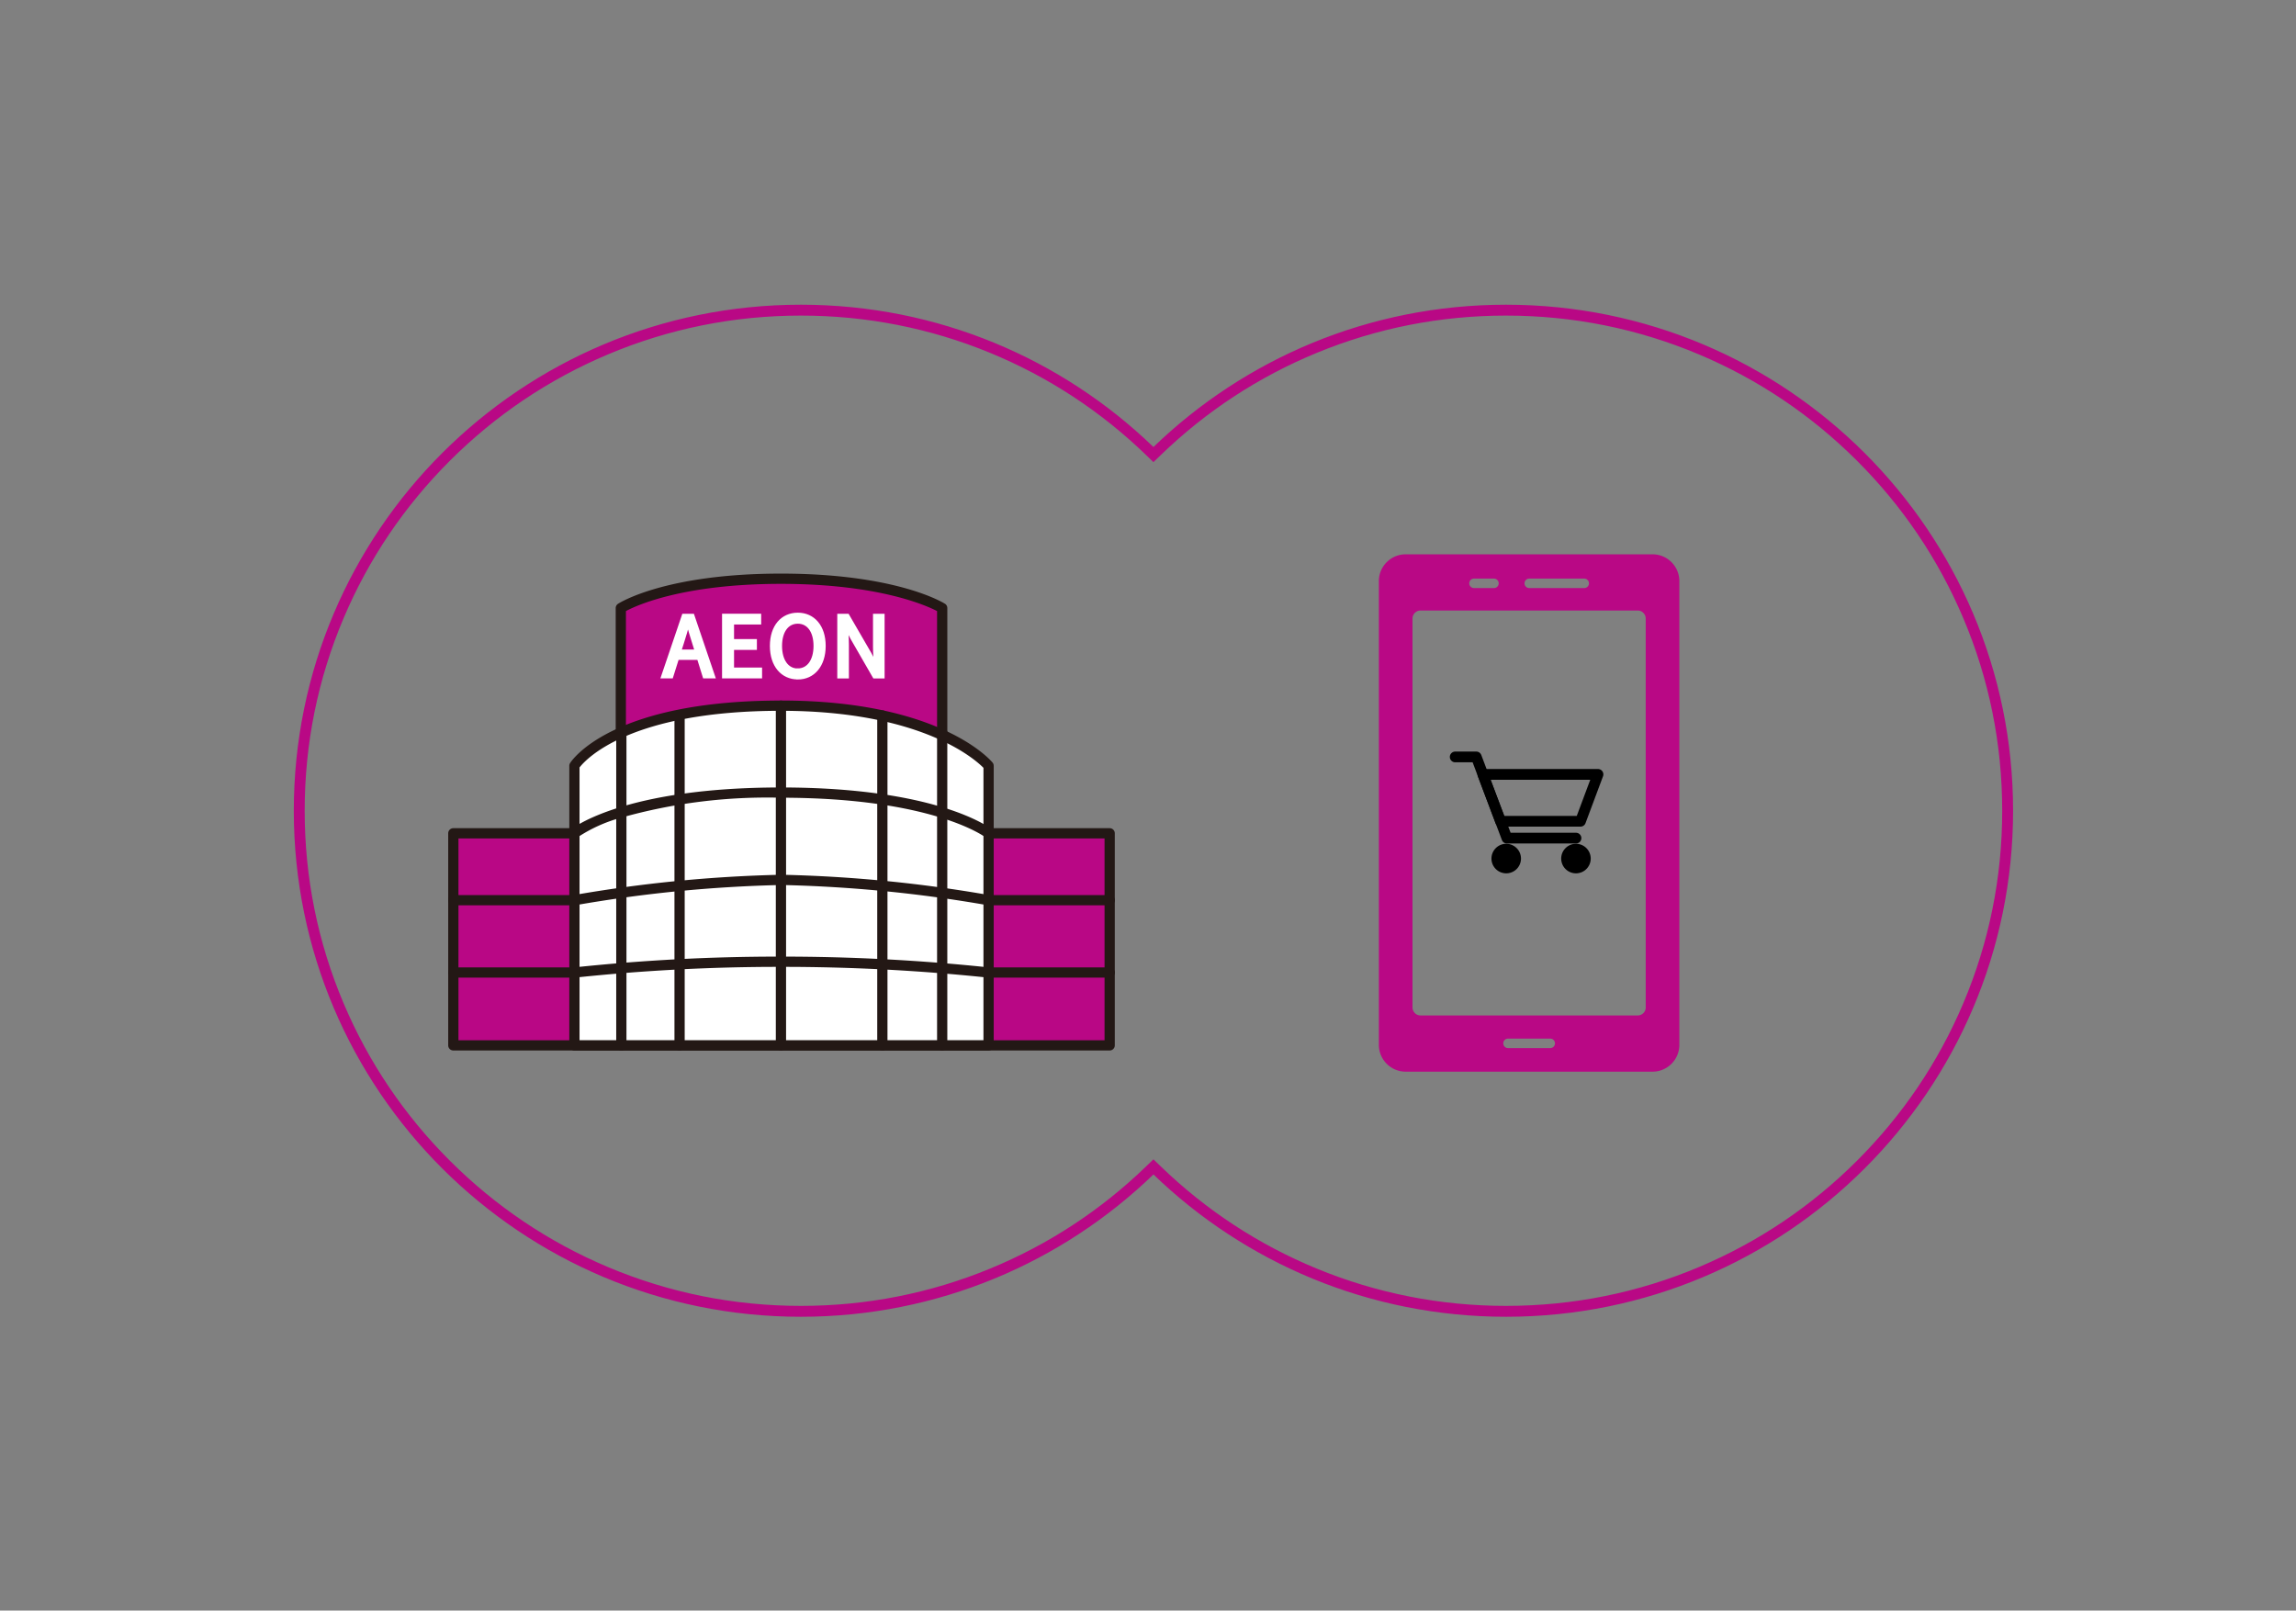<svg xmlns="http://www.w3.org/2000/svg" xmlns:xlink="http://www.w3.org/1999/xlink" width="211" height="148" viewBox="0 0 211 148">
  <rect x="0" y="0" width="211" height="148" fill="#808080" stroke="none"/>
  <defs>
    <clipPath id="clip-path">
      <rect id="長方形_9119" data-name="長方形 9119" width="211" height="148" transform="translate(54 1919)" fill="#e4e4e4"/>
    </clipPath>
  </defs>
  <g id="role05" transform="translate(-54 -1919)" clip-path="url(#clip-path)">
    <g id="グループ_54537" data-name="グループ 54537" transform="translate(-354 -484.124)">
      <g id="合体_13" data-name="合体 13" transform="translate(435 2431.124)" fill="none">
        <path d="M79,79.923a46.5,46.5,0,1,1,0-66.846,46.5,46.5,0,1,1,0,66.846Z" stroke="none"/>
        <path d="M 111.399 92 C 117.556 92 123.528 90.797 129.15 88.424 C 134.58 86.133 139.456 82.852 143.645 78.672 C 147.833 74.493 151.121 69.627 153.417 64.209 C 155.795 58.6 157 52.642 157 46.499 C 157 40.357 155.795 34.398 153.417 28.79 C 151.121 23.372 147.833 18.506 143.645 14.327 C 139.456 10.148 134.58 6.867 129.15 4.575 C 123.528 2.203 117.556 1 111.399 1 C 105.376 1 99.524 2.153 94.004 4.427 C 88.673 6.624 83.859 9.776 79.694 13.796 L 79 14.467 L 78.305 13.796 C 74.141 9.776 69.326 6.624 63.996 4.427 C 58.477 2.153 52.624 1 46.601 1 C 40.444 1 34.472 2.203 28.851 4.575 C 23.421 6.867 18.544 10.148 14.355 14.327 C 10.167 18.506 6.879 23.372 4.583 28.79 C 2.205 34.398 1 40.357 1 46.499 C 1 52.642 2.205 58.6 4.583 64.209 C 6.879 69.627 10.167 74.493 14.355 78.672 C 18.544 82.852 23.421 86.133 28.851 88.424 C 34.472 90.797 40.444 92 46.601 92 C 52.624 92 58.476 90.847 63.996 88.572 C 69.326 86.376 74.141 83.223 78.305 79.203 L 79 78.533 L 79.694 79.203 C 83.859 83.223 88.674 86.376 94.004 88.572 C 99.524 90.847 105.376 92 111.399 92 M 111.399 93 C 98.811 93 87.386 88.018 79 79.923 C 70.614 88.018 59.19 93 46.601 93 C 20.864 93 0 72.181 0 46.499 C 0 20.818 20.864 -7.105427357601002e-15 46.601 -7.105427357601002e-15 C 59.19 -7.105427357601002e-15 70.614 4.982 79 13.077 C 87.386 4.982 98.811 -7.105427357601002e-15 111.399 -7.105427357601002e-15 C 137.136 -7.105427357601002e-15 158 20.818 158 46.499 C 158 72.181 137.136 93 111.399 93 Z" stroke="none" fill="#b90885"/>
      </g>
      <g id="グループ_54534" data-name="グループ 54534" transform="translate(534.715 2454.06)">
        <path id="パス_45543" data-name="パス 45543" d="M248.207,80.39H225.523a2.466,2.466,0,0,0-2.466,2.466v42.609a2.466,2.466,0,0,0,2.466,2.466h22.684a2.466,2.466,0,0,0,2.466-2.466V82.856a2.466,2.466,0,0,0-2.466-2.466m-11.328,2.232h5.053a.435.435,0,0,1,0,.87h-5.053a.435.435,0,1,1,0-.87m-5.081,0h1.838a.435.435,0,0,1,0,.87H231.8a.435.435,0,1,1,0-.87m7.008,43.142h-3.881a.435.435,0,0,1,0-.87h3.881a.435.435,0,0,1,0,.87m8.775-3.737a.739.739,0,0,1-.739.739H226.889a.739.739,0,0,1-.739-.739V86.294a.739.739,0,0,1,.739-.739h19.953a.739.739,0,0,1,.739.739Z" transform="translate(-223.057 -80.39)" fill="#b90885"/>
        <g id="グループ_54533" data-name="グループ 54533" transform="translate(6.526 18.128)">
          <path id="パス_45544" data-name="パス 45544" d="M180.9,129.568h-6.009l-2.693-7.143a.493.493,0,0,0-.461-.319H169.8a.493.493,0,1,0,0,.986H171.4l2.693,7.142a.492.492,0,0,0,.461.319H180.9a.493.493,0,0,0,0-.986" transform="translate(-169.309 -122.107)"/>
          <path id="パス_45545" data-name="パス 45545" d="M183.12,123.836H172.541a.493.493,0,0,0-.461.667l1.624,4.308a.493.493,0,0,0,.461.319h7.347a.494.494,0,0,0,.462-.32l1.609-4.308a.493.493,0,0,0-.462-.666m-1.951,4.308h-6.663l-1.253-3.322h9.157Z" transform="translate(-169.508 -122.233)"/>
          <path id="パス_45546" data-name="パス 45546" d="M174.826,131.778a.864.864,0,1,0,.863.863.864.864,0,0,0-.863-.863" transform="translate(-169.648 -122.811)"/>
          <path id="パス_45547" data-name="パス 45547" d="M174.788,131.246a1.357,1.357,0,1,0,1.357,1.357,1.358,1.358,0,0,0-1.357-1.357m0,1.727a.371.371,0,1,1,.371-.371.372.372,0,0,1-.371.371" transform="translate(-169.609 -122.772)"/>
          <path id="パス_45548" data-name="パス 45548" d="M181.743,131.778a.864.864,0,1,0,.863.863.864.864,0,0,0-.863-.863" transform="translate(-170.151 -122.811)"/>
          <path id="パス_45549" data-name="パス 45549" d="M181.7,131.246a1.357,1.357,0,1,0,1.357,1.357,1.358,1.358,0,0,0-1.357-1.357m0,1.727a.371.371,0,1,1,.371-.371.372.372,0,0,1-.371.371" transform="translate(-170.112 -122.772)"/>
        </g>
      </g>
      <g id="グループ_54536" data-name="グループ 54536" transform="translate(449.19 2455.833)">
        <rect id="長方形_9118" data-name="長方形 9118" width="60.317" height="19.487" transform="translate(0.47 23.864)" fill="#b90785"/>
        <path id="パス_45550" data-name="パス 45550" d="M173.932,64.406H113.614a.471.471,0,0,0-.47.471V84.363a.471.471,0,0,0,.47.471h60.318a.471.471,0,0,0,.47-.471V64.877a.471.471,0,0,0-.47-.471m-.471,19.487H114.085V65.348h59.376Z" transform="translate(-113.144 -41.012)" fill="#231815"/>
        <path id="パス_45551" data-name="パス 45551" d="M131.049,41.228V54.383h29.535V41.228s-4.274-2.7-14.817-2.7-14.717,2.7-14.717,2.7" transform="translate(-115.187 -38.06)" fill="#b90885"/>
        <path id="パス_45552" data-name="パス 45552" d="M160.775,40.77C160.6,40.657,156.264,38,145.707,38s-14.8,2.66-14.973,2.774a.47.47,0,0,0-.215.4V54.322a.471.471,0,0,0,.47.471h29.535a.471.471,0,0,0,.471-.471V41.168a.472.472,0,0,0-.22-.4m-.722,13.082H131.46V41.442c.967-.518,5.26-2.5,14.247-2.5,8.955,0,13.353,1.987,14.346,2.5Z" transform="translate(-115.127 -37.999)" fill="#231815"/>
        <path id="パス_45553" data-name="パス 45553" d="M145.217,51.7c-15.512,0-18.981,5.526-18.981,5.526V82.914H164.3V57.226s-4.577-5.526-19.08-5.526" transform="translate(-114.638 -39.562)" fill="#fff"/>
        <path id="パス_45554" data-name="パス 45554" d="M145.157,51.168c-15.593,0-19.232,5.512-19.38,5.747a.474.474,0,0,0-.072.251V82.853a.471.471,0,0,0,.471.471h38.061a.471.471,0,0,0,.471-.471V57.165a.474.474,0,0,0-.108-.3c-.193-.232-4.886-5.7-19.444-5.7m18.61,31.214h-37.12V57.316c.562-.729,4.589-5.206,18.51-5.206,12.891,0,17.843,4.46,18.61,5.24Z" transform="translate(-114.577 -39.502)" fill="#231815"/>
        <path id="パス_45555" data-name="パス 45555" d="M164.322,71.111a126.787,126.787,0,0,0-19.115-1.874,126.789,126.789,0,0,0-19.116,1.874.471.471,0,0,0,.169.927,125.567,125.567,0,0,1,18.947-1.859,125.58,125.58,0,0,1,18.946,1.859.562.562,0,0,0,.085.007.471.471,0,0,0,.084-.934" transform="translate(-114.577 -41.564)" fill="#231815"/>
        <path id="パス_45556" data-name="パス 45556" d="M164.529,64.025c-.2-.157-5.033-3.841-19.372-3.841s-19.081,3.687-19.277,3.844a.471.471,0,0,0,.59.734,13.765,13.765,0,0,1,4.048-1.816,49.553,49.553,0,0,1,14.639-1.82c13.948,0,18.743,3.6,18.789,3.639a.471.471,0,0,0,.583-.74" transform="translate(-114.577 -40.531)" fill="#231815"/>
        <path id="パス_45557" data-name="パス 45557" d="M164.294,78.723a181.714,181.714,0,0,0-19.136-.995,178.533,178.533,0,0,0-19.038.995.471.471,0,1,0,.113.935,177.558,177.558,0,0,1,18.924-.988,180.778,180.778,0,0,1,19.025.988.415.415,0,0,0,.057,0,.471.471,0,0,0,.055-.938" transform="translate(-114.577 -42.532)" fill="#231815"/>
        <path id="パス_45558" data-name="パス 45558" d="M147.6,51.168a.471.471,0,0,0-.47.47V82.853a.47.47,0,1,0,.941,0V51.638a.471.471,0,0,0-.47-.47" transform="translate(-117.022 -39.502)" fill="#231815"/>
        <path id="パス_45559" data-name="パス 45559" d="M137.084,52.187a.471.471,0,0,0-.47.47V82.969a.47.47,0,0,0,.941,0V52.657a.471.471,0,0,0-.47-.47" transform="translate(-115.822 -39.618)" fill="#231815"/>
        <path id="パス_45560" data-name="パス 45560" d="M158.119,52.187a.471.471,0,0,0-.47.47V82.969a.47.47,0,0,0,.941,0V52.657a.471.471,0,0,0-.47-.47" transform="translate(-118.222 -39.618)" fill="#231815"/>
        <path id="パス_45561" data-name="パス 45561" d="M131.043,53.95a.471.471,0,0,0-.47.47V83.17a.47.47,0,1,0,.941,0V54.42a.471.471,0,0,0-.47-.47" transform="translate(-115.133 -39.819)" fill="#231815"/>
        <path id="パス_45562" data-name="パス 45562" d="M164.327,53.95a.471.471,0,0,0-.47.47V83.17a.47.47,0,1,0,.941,0V54.42a.471.471,0,0,0-.47-.47" transform="translate(-118.931 -39.819)" fill="#231815"/>
        <path id="パス_45563" data-name="パス 45563" d="M124.743,71.343H113.615a.471.471,0,1,0,0,.942h11.128a.471.471,0,0,0,0-.942" transform="translate(-113.144 -41.804)" fill="#231815"/>
        <path id="パス_45564" data-name="パス 45564" d="M124.743,78.847H113.615a.471.471,0,1,0,0,.942h11.128a.471.471,0,0,0,0-.942" transform="translate(-113.144 -42.66)" fill="#231815"/>
        <path id="パス_45565" data-name="パス 45565" d="M180.268,71.343H169.14a.471.471,0,1,0,0,.942h11.128a.471.471,0,0,0,0-.942" transform="translate(-119.48 -41.804)" fill="#231815"/>
        <path id="パス_45566" data-name="パス 45566" d="M180.268,78.847H169.14a.471.471,0,1,0,0,.942h11.128a.471.471,0,0,0,0-.942" transform="translate(-119.48 -42.66)" fill="#231815"/>
        <path id="パス_46434" data-name="パス 46434" d="M1.474-10.055l.272-.846c.2-.627.378-1.224.551-1.873h.03c.181.642.355,1.246.559,1.873l.264.846ZM3.853-7.8h.74L2.713-13.34H1.935L.054-7.8h.71L1.3-9.5H3.324Zm1.79,0H8.921v-.6H6.345v-2.017h2.1v-.6h-2.1v-1.737H8.838v-.589H5.643Zm6.76.1c1.39,0,2.364-1.11,2.364-2.885s-.974-2.855-2.364-2.855-2.364,1.08-2.364,2.855S11.013-7.706,12.4-7.706Zm0-.612c-1,0-1.646-.891-1.646-2.273s.65-2.243,1.646-2.243,1.646.853,1.646,2.243S13.392-8.318,12.4-8.318Zm3.829.514H16.9v-2.908c0-.582-.053-1.171-.083-1.73h.03l.6,1.14,2.017,3.5h.717V-13.34h-.665v2.878c0,.574.053,1.193.091,1.752h-.038l-.589-1.14L16.957-13.34h-.725Z" transform="translate(19.723 17.231)" fill="#fff" stroke="#fff" stroke-width="0.4"/>
      </g>
    </g>
  </g>
</svg>
